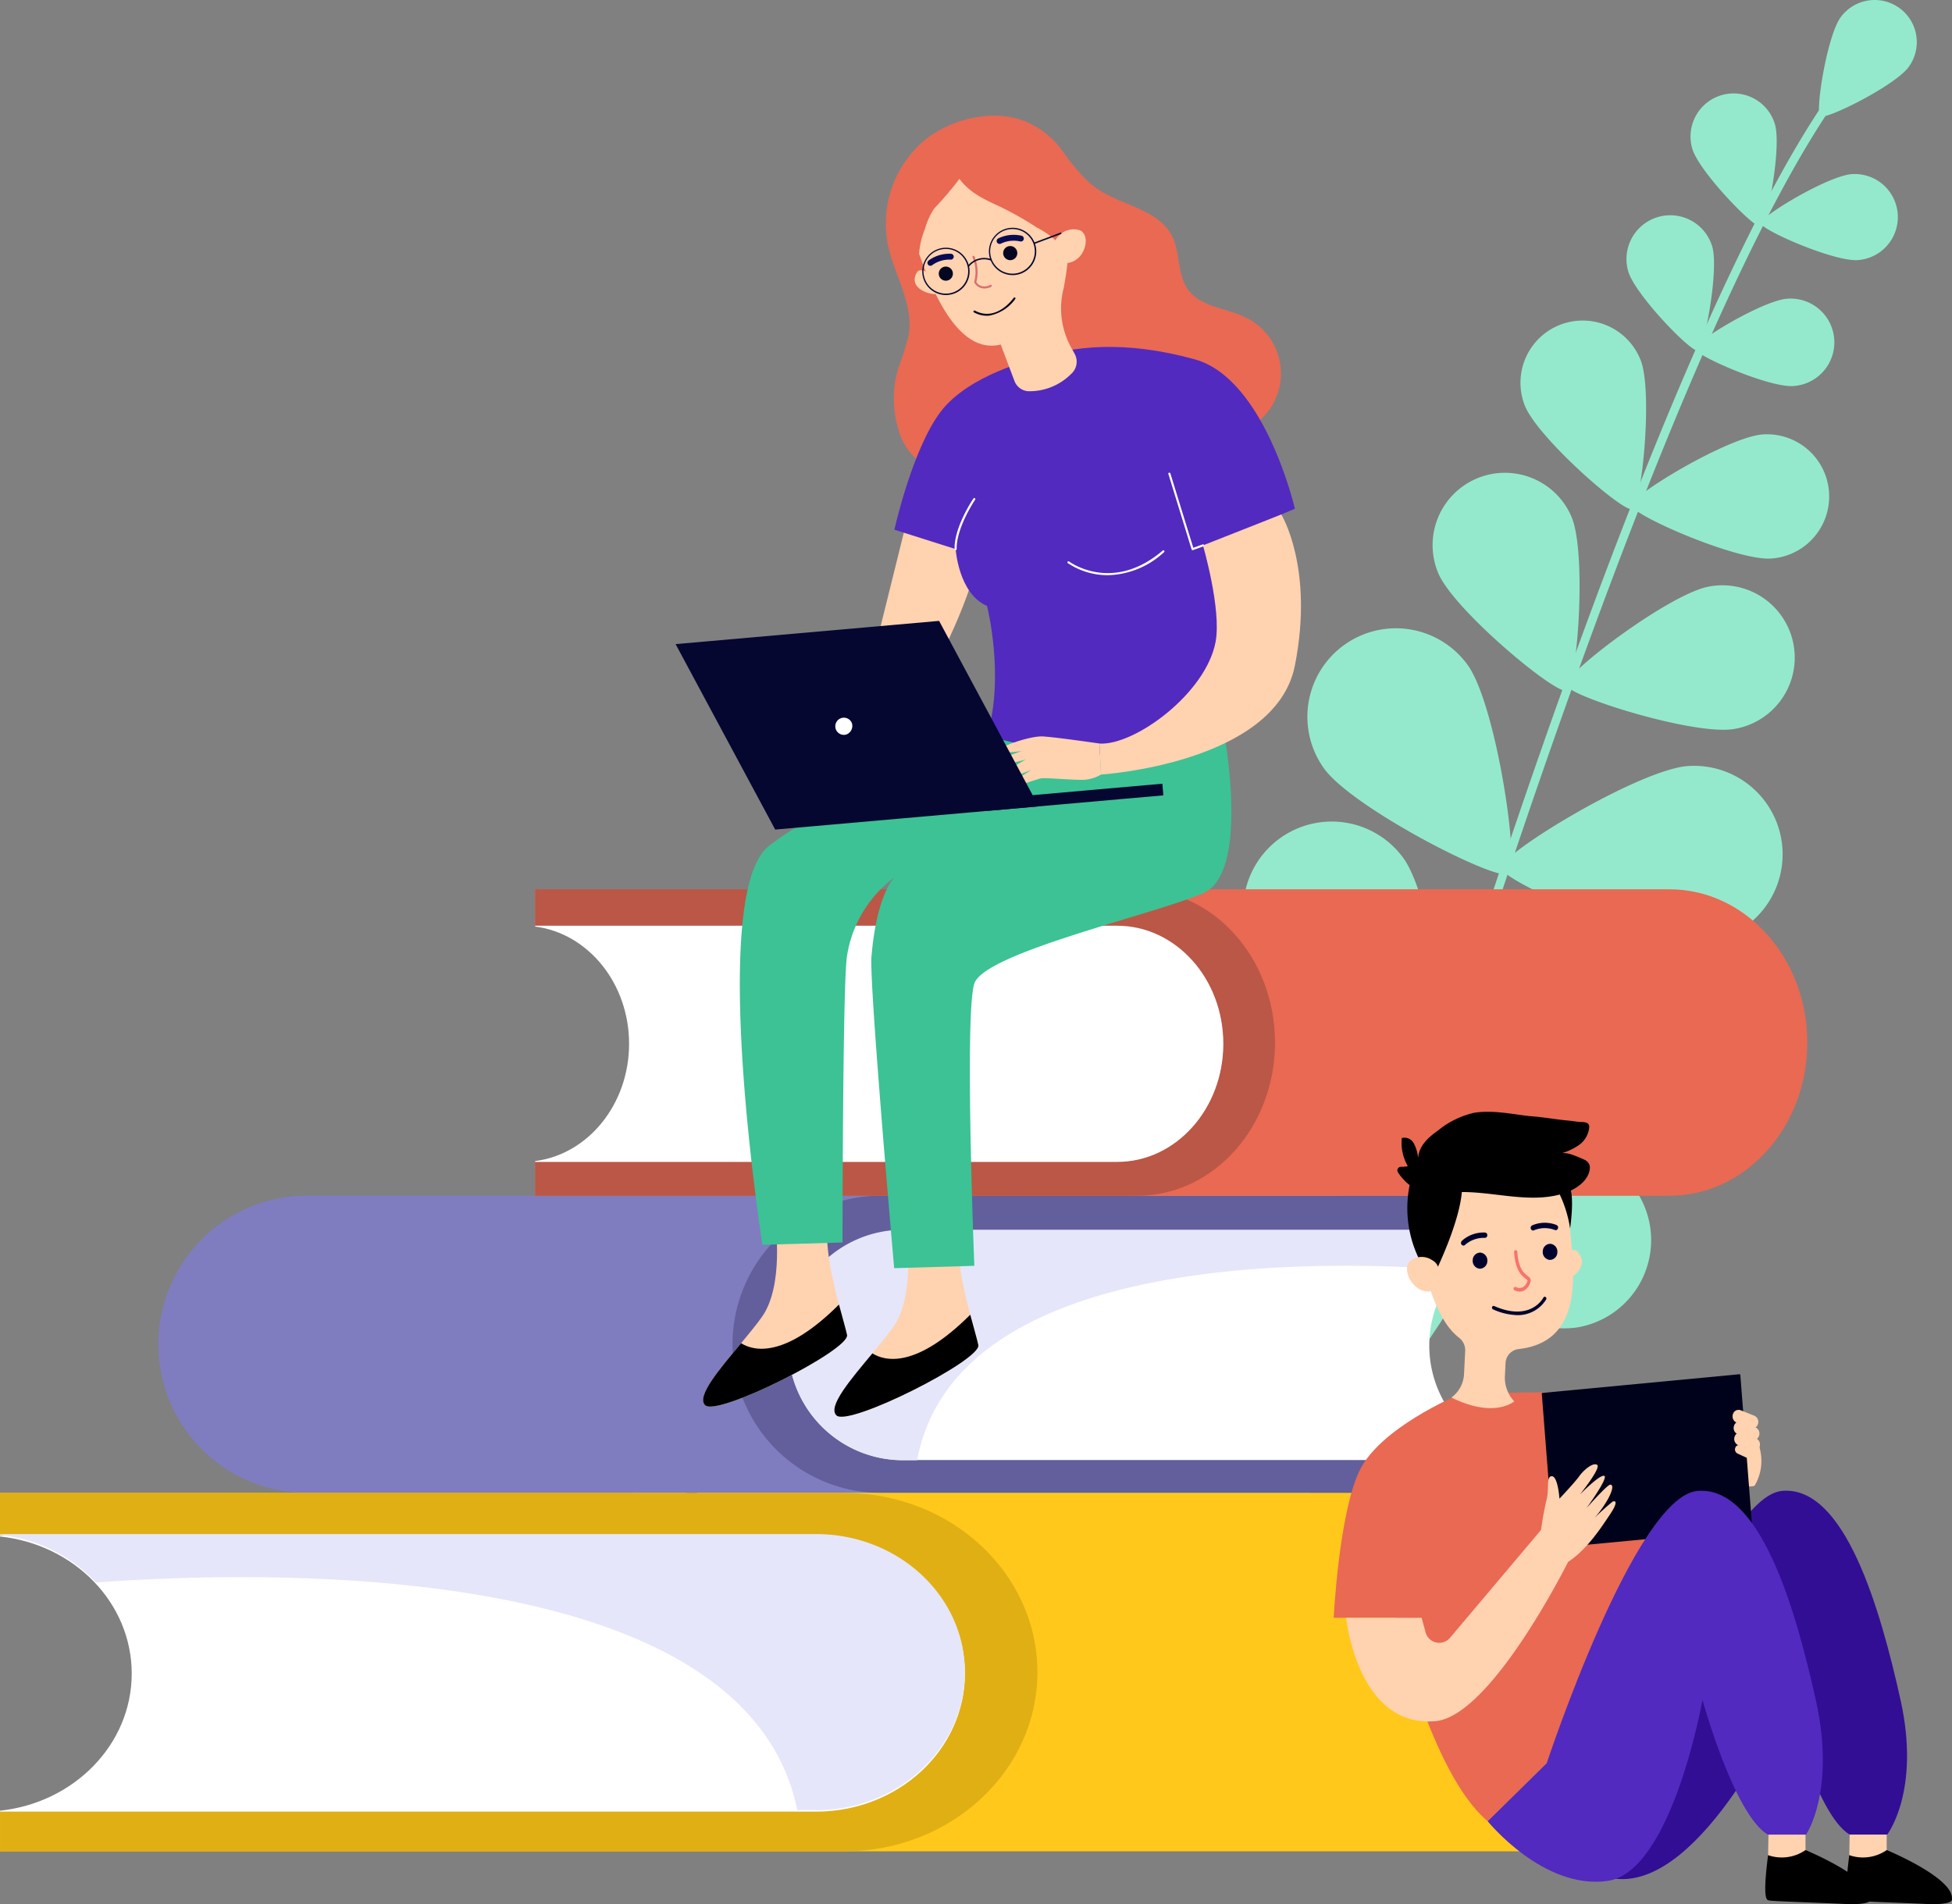 <svg xmlns="http://www.w3.org/2000/svg" width="237.184" height="231.411" viewBox="0 0 237.184 231.411">
  <rect x="0" y="0" width="237.184" height="231.411" fill="#808080" stroke="none"/>
  <g id="Group_1289" data-name="Group 1289" transform="translate(-1209.415 -4949.743)">
    <path id="Path_16093" data-name="Path 16093" d="M1791.953,1119.447s-17.751-79.895,123.174-87.261c0,0-46.949,137.555-123.174,87.261" transform="translate(-505.176 4026.494)" fill="#94e9cd"/>
    <path id="Path_16094" data-name="Path 16094" d="M1916.124,1031.517l-123.868,77.12c.631-21.751,14.219-71.388,123.868-77.12" transform="translate(-505.943 4026.995)" fill="#91b5f8"/>
    <path id="Path_16095" data-name="Path 16095" d="M1806.141,1108.343a.338.338,0,0,1-.065-.6l118.638-73.863a.337.337,0,0,1,.356.572l-118.637,73.864a.336.336,0,0,1-.292.031" transform="translate(-516.194 4025.264)" fill="#060633"/>
    <path id="Path_16096" data-name="Path 16096" d="M2039.279,1185.321a.337.337,0,0,1,.174-.649l38.207,6.877a.337.337,0,0,1-.12.663l-38.207-6.877a.384.384,0,0,1-.054-.015" transform="translate(-691.146 3912.069)" fill="#060633"/>
    <path id="Path_16097" data-name="Path 16097" d="M1937.458,1148.839a.348.348,0,0,1-.052-.024.338.338,0,0,1-.129-.459l18.675-33.22a.343.343,0,0,1,.459-.129.338.338,0,0,1,.129.459l-18.675,33.22a.337.337,0,0,1-.407.152" transform="translate(-614.737 3964.374)" fill="#060633"/>
    <path id="Path_16098" data-name="Path 16098" d="M2152.359,783.4a.522.522,0,0,1-.452-.669c21.613-72.029,41.285-122.884,55.393-143.2.313-.451.54-.777.626-.942a.521.521,0,0,1,.923.483,12.36,12.36,0,0,1-.693,1.053c-14.046,20.225-33.668,70.976-55.25,142.9a.522.522,0,0,1-.546.369" transform="translate(-775.815 4322.063)" fill="#94e9cd"/>
    <path id="Path_16099" data-name="Path 16099" d="M2380.6,603.853c-1.671,2.28-10.086,6.467-10.737,5.99s.81-9.763,2.481-12.042a5.118,5.118,0,0,1,8.256,6.052" transform="translate(-939.27 4354.035)" fill="#94e9cd"/>
    <path id="Path_16100" data-name="Path 16100" d="M2317.427,644.927c.833,2.769-.928,12.223-1.718,12.461s-7.477-6.673-8.31-9.443a5.236,5.236,0,1,1,10.028-3.018" transform="translate(-892.349 4319.898)" fill="#94e9cd"/>
    <path id="Path_16101" data-name="Path 16101" d="M2353.158,690.9c-2.886.188-11.7-3.656-11.754-4.48s8.186-5.782,11.071-5.97a5.236,5.236,0,0,1,.683,10.45" transform="translate(-918.034 4290.454)" fill="#94e9cd"/>
    <path id="Path_16102" data-name="Path 16102" d="M2198.5,831.308c1.892,4.47.663,20.565-.613,21.1s-13.684-9.784-15.575-14.254a8.789,8.789,0,0,1,16.188-6.851" transform="translate(-798.129 4181.263)" fill="#94e9cd"/>
    <path id="Path_16103" data-name="Path 16103" d="M2267,898.2c-4.782.837-20.186-3.985-20.425-5.349s12.614-11.129,17.4-11.966A8.789,8.789,0,1,1,2267,898.2" transform="translate(-846.867 4140.136)" fill="#94e9cd"/>
    <path id="Path_16104" data-name="Path 16104" d="M2140.135,906.136c3.462,4.827,6.331,24.37,4.954,25.358s-18.97-7.994-22.432-12.82a10.755,10.755,0,1,1,17.479-12.538" transform="translate(-752.368 4124.451)" fill="#94e9cd"/>
    <path id="Path_16105" data-name="Path 16105" d="M2239.2,990.111c-5.925.416-24.069-7.392-24.188-9.083s16.755-11.959,22.681-12.375a10.755,10.755,0,1,1,1.507,21.458" transform="translate(-823.184 4074.19)" fill="#94e9cd"/>
    <path id="Path_16106" data-name="Path 16106" d="M2108.895,1000.248c3.462,4.827,6.331,24.37,4.953,25.358s-18.97-7.993-22.432-12.82a10.755,10.755,0,0,1,17.479-12.538" transform="translate(-728.925 4053.827)" fill="#94e9cd"/>
    <path id="Path_16107" data-name="Path 16107" d="M2207.955,1084.224c-5.926.416-24.07-7.391-24.188-9.083s16.755-11.959,22.681-12.375a10.755,10.755,0,0,1,1.508,21.458" transform="translate(-799.74 4003.565)" fill="#bdd1f9"/>
    <path id="Path_16108" data-name="Path 16108" d="M2049.512,1127.111c5.04,3.144,15.136,20.121,14.239,21.56s-20.585-.165-25.624-3.309a10.755,10.755,0,1,1,11.386-18.25" transform="translate(-686.648 3956.484)" fill="#bdd1f9"/>
    <path id="Path_16109" data-name="Path 16109" d="M2177.469,1177.839c-5.827,1.154-24.8-4.325-25.134-5.988s15.129-13.96,20.955-15.114a10.755,10.755,0,1,1,4.178,21.1" transform="translate(-776.15 3933.183)" fill="#94e9cd"/>
    <path id="Path_16110" data-name="Path 16110" d="M2286.407,704.312c.847,2.813-.942,12.419-1.745,12.661s-7.6-6.78-8.444-9.594a5.32,5.32,0,0,1,10.189-3.067" transform="translate(-868.947 4275.379)" fill="#94e9cd"/>
    <path id="Path_16111" data-name="Path 16111" d="M2321.186,751.736c-2.932.191-11.887-3.715-11.942-4.551s8.317-5.875,11.249-6.066a5.32,5.32,0,1,1,.694,10.617" transform="translate(-893.9 4244.925)" fill="#94e9cd"/>
    <path id="Path_16112" data-name="Path 16112" d="M2238.991,756.6c1.527,3.885.113,17.694-1,18.129s-11.546-8.715-13.073-12.6a7.558,7.558,0,0,1,14.069-5.529" transform="translate(-830.229 4236.895)" fill="#94e9cd"/>
    <path id="Path_16113" data-name="Path 16113" d="M2295.358,822.28c-4.165.272-16.889-5.277-16.966-6.466s11.816-8.346,15.981-8.618a7.558,7.558,0,1,1,.985,15.084" transform="translate(-870.748 4195.343)" fill="#94e9cd"/>
    <rect id="Rectangle_2008" data-name="Rectangle 2008" width="0.279" height="90.607" transform="translate(1298.536 5069.238)" fill="#aac5f2"/>
    <rect id="Rectangle_2009" data-name="Rectangle 2009" width="0.279" height="20.257" transform="translate(1293.69 5139.728)" fill="#aac5f2"/>
    <path id="Path_16120" data-name="Path 16120" d="M1579.325,1177.91h148.669v4.282H1651.72a13.917,13.917,0,0,0,0,27.834h76.274v4.013H1579.325a18.065,18.065,0,0,1,0-36.13" transform="translate(-332.6 3917.139)" fill="#807cc0"/>
    <path id="Path_16121" data-name="Path 16121" d="M1840.774,1195.975h0a18.066,18.066,0,0,1,18.065-18.065h78.908v4.282h-76.274a13.917,13.917,0,1,0,0,27.834h76.274v4.013h-78.908a18.065,18.065,0,0,1-18.065-18.065" transform="translate(-542.352 3917.139)" fill="#625f9c"/>
    <path id="Path_16122" data-name="Path 16122" d="M1881.862,1195.126h76.274v.1a13.915,13.915,0,0,0,0,27.644v.095h-76.274a13.917,13.917,0,1,1,0-27.834" transform="translate(-562.742 3904.22)" fill="#fff"/>
    <path id="Path_16123" data-name="Path 16123" d="M1867.869,1208.534a13.963,13.963,0,0,1,13.92-14.005h76.291v.1a13.871,13.871,0,0,0-8.976,4.818c-15.26-1.216-60.77-2.634-65.565,23.1h-1.749a13.962,13.962,0,0,1-13.92-14.005" transform="translate(-562.685 3904.668)" fill="#e6e6fa"/>
    <path id="Path_16124" data-name="Path 16124" d="M1882.511,1028.739H1744.687v4.414H1815.4c7.126,0,12.9,6.425,12.9,14.348s-5.775,14.349-12.9,14.349h-70.711v4.138h137.824c9.249,0,16.748-8.339,16.748-18.624s-7.5-18.624-16.748-18.624" transform="translate(-470.247 4029.08)" fill="#e96953"/>
    <path id="Path_16125" data-name="Path 16125" d="M1834.584,1047.363h0c0-10.288-7.5-18.624-16.748-18.624h-73.15v4.414H1815.4c7.126,0,12.9,6.425,12.9,14.348s-5.775,14.349-12.9,14.349h-70.711v4.138h73.15c9.25,0,16.748-8.339,16.748-18.624" transform="translate(-470.247 4029.08)" fill="#bb5746"/>
    <path id="Path_16126" data-name="Path 16126" d="M1815.4,1046.484h-70.711v.1c6.423.823,11.411,6.887,11.411,14.25s-4.988,13.43-11.411,14.252v.1H1815.4c7.126,0,12.9-6.425,12.9-14.35s-5.775-14.347-12.9-14.347" transform="translate(-470.247 4015.764)" fill="#fff"/>
    <path id="Path_16127" data-name="Path 16127" d="M1677.4,1322.672H1484.147v5.164H1583.3c9.993,0,18.091,7.512,18.091,16.778s-8.1,16.778-18.091,16.778h-99.148v4.841H1677.4c12.969,0,23.483-9.751,23.483-21.78s-10.514-21.78-23.483-21.78" transform="translate(-274.732 3808.507)" fill="#ffc81a"/>
    <path id="Path_16128" data-name="Path 16128" d="M1610.2,1344.452h0c0-12.029-10.514-21.78-23.484-21.78H1484.147v5.164H1583.3c9.993,0,18.091,7.512,18.091,16.777s-8.1,16.778-18.091,16.778h-99.148v4.842h102.569c12.97,0,23.484-9.751,23.484-21.78" transform="translate(-274.732 3808.507)" fill="#e0af13"/>
    <path id="Path_16129" data-name="Path 16129" d="M1583.3,1343.432h-99.148v.115c9.007.96,16,8.051,16,16.662s-7,15.7-16,16.664v.115H1583.3c9.993,0,18.091-7.512,18.091-16.779s-8.1-16.778-18.091-16.778" transform="translate(-274.732 3792.928)" fill="#fff"/>
    <path id="Path_16130" data-name="Path 16130" d="M1601.386,1359.495c0-9.266-8.1-16.778-18.091-16.778h-99.149v.113a18.514,18.514,0,0,1,11.664,5.773c19.833-1.458,78.978-3.155,85.21,27.669h2.274c9.992,0,18.091-7.512,18.091-16.778" transform="translate(-274.731 3793.465)" fill="#e6e6fa"/>
    <path id="Path_16131" data-name="Path 16131" d="M1835.232,1191.18s1.09,7.627-1.634,11.44-8.353,9.261-6.9,10.714,17.614-6.719,17.251-8.535-2.906-9.261-2.361-13.619Z" transform="translate(-531.612 3907.181)" fill="#ffd2b0"/>
    <path id="Path_16132" data-name="Path 16132" d="M1842.969,1230.964c.444,1.681.85,3.043.979,3.689.363,1.816-15.8,9.988-17.251,8.535-1.077-1.078,1.74-4.352,4.38-7.528,1.485.934,5.249,1.927,11.892-4.7" transform="translate(-531.612 3877.327)"/>
    <path id="Path_16133" data-name="Path 16133" d="M1899.148,1196.122s1.09,7.627-1.634,11.44-8.353,9.261-6.9,10.714,17.614-6.719,17.25-8.535-2.905-9.261-2.36-13.619Z" transform="translate(-579.576 3903.473)" fill="#ffd2b0"/>
    <path id="Path_16134" data-name="Path 16134" d="M1920.119,654.961a13.231,13.231,0,0,0-4.52,12.6c.753,3.745,3.163,7.286,2.559,11.058a32.543,32.543,0,0,1-1.278,4.094,12.9,12.9,0,0,0-.019,7.28,7.437,7.437,0,0,0,2.733,4.163,9.6,9.6,0,0,0,3.23,1.223,22.32,22.32,0,0,0,7.448.742,9.8,9.8,0,0,0,6.578-3.241c1.071-1.3,1.815-3.055,3.394-3.649a5.906,5.906,0,0,1,1.7-.282,24.174,24.174,0,0,1,6.691.178c2.332.5,4.526,1.7,6.911,1.783a7.568,7.568,0,0,0,3.718-14.3c-2.405-1.23-5.6-1.285-7.179-3.476-1.325-1.839-.905-4.442-1.92-6.468-1.763-3.523-6.744-3.749-9.768-6.274-2.929-2.445-4.27-6.094-8-7.657-3.9-1.635-9.109-.348-12.279,2.232" transform="translate(-598.323 4311.791)" fill="#e96953"/>
    <path id="Path_16135" data-name="Path 16135" d="M1902.872,945.787s3.823,18.576-2.265,21.193-26.559,7.224-27.782,10.97,0,34.3,0,34.3l-9.74.288s-3.045-34.513-2.76-37.861c.655-7.7,2.784-9.626,2.784-9.626a14.655,14.655,0,0,0-5.747,9.5c-.543,2.954-.552,34.864-.552,34.864l-9.734.286s-6.669-42.609.776-48.467,27.843-14.345,27.843-14.345Z" transform="translate(-545.02 4091.329)" fill="#3cc295"/>
    <path id="Path_16136" data-name="Path 16136" d="M1912.9,844.575l-4.479,18.07,7.021,1.695s4.6-7.926,6.174-15.282-8.716-4.483-8.716-4.483" transform="translate(-593.116 4167.695)" fill="#ffd2b0"/>
    <path id="Path_16137" data-name="Path 16137" d="M1936.464,766.159s-7.808,1.816-11.259,6.356-5.629,14.345-5.629,14.345l7.445,2.36s.363,5.448,3.813,6.9c0,0,2.179,8.534,0,15.8,0,0,18.34,5.448,29.6,0l.908-24.7,6.9-2.905s-3.631-15.8-12.166-18.159-14.912-1.634-19.611,0" transform="translate(-601.487 4227.258)" fill="#522abf"/>
    <path id="Path_16138" data-name="Path 16138" d="M2041.5,846.237l-9.52,3.755s2.265,7.767,1.537,11.712c-1.159,6.282-9.852,12.644-14.12,12.371l.194,3.769s21.2-1.34,23.557-13.234-1.648-18.373-1.648-18.373" transform="translate(-676.396 4166.033)" fill="#ffd2b0"/>
    <path id="Path_16139" data-name="Path 16139" d="M1949.024,844.558h0a.126.126,0,0,0,.123-.129c-.059-2.593,2.224-5.975,2.248-6.009a.126.126,0,0,0-.209-.142c-.1.141-2.353,3.484-2.292,6.157a.126.126,0,0,0,.126.123" transform="translate(-623.49 4172.047)" fill="#fff"/>
    <path id="Path_16140" data-name="Path 16140" d="M2008.746,866.714a10.385,10.385,0,0,0,6.826-2.8.126.126,0,1,0-.164-.191c-6.116,5.231-11.321,1.365-11.372,1.326a.126.126,0,0,0-.154.2,8.7,8.7,0,0,0,4.864,1.464" transform="translate(-664.715 4152.933)" fill="#fff"/>
    <path id="Path_16141" data-name="Path 16141" d="M2055.893,835.276a.132.132,0,0,0,.043-.007l1.262-.454a.126.126,0,1,0-.085-.237l-1.138.409-2.784-9.044a.126.126,0,0,0-.241.074l2.823,9.17a.127.127,0,0,0,.064.076.125.125,0,0,0,.057.013" transform="translate(-701.567 4181.329)" fill="#fff"/>
    <path id="Path_16142" data-name="Path 16142" d="M1931.295,727.71s-1.173-.846-1.59-.164c-1.064,1.738,1.151,2.677,2.281,2.634Z" transform="translate(-608.876 4255.301)" fill="#ffd2b0"/>
    <path id="Path_16143" data-name="Path 16143" d="M1933.209,658.556a9.829,9.829,0,0,1,12.656,9.99,42.473,42.473,0,0,1-.732,9.028,9.785,9.785,0,0,0,.855,7.113l.478.868a1.99,1.99,0,0,1-.447,2.465,7.126,7.126,0,0,1-5.219,2.081,1.929,1.929,0,0,1-1.649-1.246l-1.668-4.427c-6.049,1.492-9.305-9.482-10.5-12.639l.009,0c-.049-.117-.1-.234-.143-.353a9.832,9.832,0,0,1,6.356-12.879" transform="translate(-606.472 4307.187)" fill="#ffd2b0"/>
    <path id="Path_16144" data-name="Path 16144" d="M1936.726,665.13a41.942,41.942,0,0,1,4.479,2.54,10.623,10.623,0,0,1,4.019,3.589,12.669,12.669,0,0,0,1.549-5.746,9.243,9.243,0,0,0-.074-2.775,10.267,10.267,0,0,0-1.8-3.484,10.729,10.729,0,0,0-3.486-3.643,8.165,8.165,0,0,0-3.249-.811,13.83,13.83,0,0,0-7.618,1.494,9.963,9.963,0,0,0-4.882,5.905c-.906,3.255.154,6.7,1.206,9.908a9.937,9.937,0,0,1,.722-4.226,8.426,8.426,0,0,1,1.158-2.548,41.435,41.435,0,0,0,3.041-3.576c1.313,1.728,2.981,2.471,4.931,3.375" transform="translate(-605.8 4309.725)" fill="#e96953"/>
    <path id="Path_16145" data-name="Path 16145" d="M1997.5,709.009a1.456,1.456,0,0,1,.472-.919,2.463,2.463,0,0,1,2.614-.718c1.556.7.412,4.556-2.4,3.914,0,0-.884-.4-.689-2.278" transform="translate(-659.944 4270.36)" fill="#ffd2b0"/>
    <path id="Path_16146" data-name="Path 16146" d="M1941.274,726.763a.858.858,0,1,1,1.148.391.858.858,0,0,1-1.148-.391" transform="translate(-617.703 4256.616)" fill="#05061f"/>
    <path id="Path_16147" data-name="Path 16147" d="M1972.628,716.757a.858.858,0,1,1,1.149.391.858.858,0,0,1-1.149-.391" transform="translate(-641.231 4264.125)" fill="#05061f"/>
    <path id="Path_16149" data-name="Path 16149" d="M1959.983,742.751a5.078,5.078,0,0,0,3.166-2.024.121.121,0,0,0-.2-.138c-.084.121-2.1,2.956-4.712,1.55a.121.121,0,0,0-.114.213,3.2,3.2,0,0,0,1.858.4" transform="translate(-630.366 4245.352)" fill="#05061f"/>
    <path id="Path_16150" data-name="Path 16150" d="M1972.451,710.851a.353.353,0,0,0,.2-.228.356.356,0,0,0-.243-.442,4.283,4.283,0,0,0-2.845.318.357.357,0,0,0-.163.477.366.366,0,0,0,.478.163,3.564,3.564,0,0,1,2.332-.273.356.356,0,0,0,.242-.016" transform="translate(-638.848 4268.215)" fill="#080b51"/>
    <path id="Path_16151" data-name="Path 16151" d="M1938.681,719.91a.357.357,0,0,0-.164-.651,4.236,4.236,0,0,0-2.741.823.357.357,0,0,0,.424.574,3.551,3.551,0,0,1,2.245-.687.357.357,0,0,0,.236-.059" transform="translate(-613.535 4261.326)" fill="#080b51"/>
    <path id="Path_16152" data-name="Path 16152" d="M1958.994,724.221a2.114,2.114,0,0,0,.842-.2.126.126,0,1,0-.1-.231c-1.119.486-1.594-.181-1.7-.362a4.815,4.815,0,0,0-.24-3.123.126.126,0,0,0-.229.1,4.611,4.611,0,0,1,.214,2.99.124.124,0,0,0,.005.093,1.36,1.36,0,0,0,1.208.724" transform="translate(-629.988 4260.587)" fill="#da706c"/>
    <path id="Path_16153" data-name="Path 16153" d="M1982.573,958.952a4.627,4.627,0,0,1-2.077.637c-1.164.051-4.606-.263-5.163-.182s-3.322,1.151-3.857,1.023,2.642-2.046,2.642-2.046-2.94,1.255-3.317.8,2.66-2.075,2.66-2.075-2.986.911-3.189.4,2.683-1.417,2.683-1.417-2.733.4-2.885,0,3.8-1.873,5.466-1.771,6.843.858,6.843.858Z" transform="translate(-639.375 4084.925)" fill="#ffd2b0"/>
    <path id="Path_16154" data-name="Path 16154" d="M1906.885,1235.906c.444,1.681.85,3.043.979,3.69.364,1.816-15.8,9.987-17.25,8.535-1.078-1.077,1.74-4.352,4.38-7.528,1.485.934,5.249,1.927,11.892-4.7" transform="translate(-579.575 3873.618)"/>
    <path id="Path_16155" data-name="Path 16155" d="M1813.062,900.87l32.017-2.822,12.1,22.54-32.016,2.821Z" transform="translate(-521.556 4127.153)" fill="#050731"/>
    <rect id="Rectangle_2013" data-name="Rectangle 2013" width="21.518" height="1.422" transform="translate(1329.216 5046.878) rotate(-5.037)" fill="#050731"/>
    <path id="Path_16156" data-name="Path 16156" d="M1969.105,712.2a2.876,2.876,0,1,1,.592-.219,2.9,2.9,0,0,1-.592.219m-3.338-2.139h0a2.712,2.712,0,1,0,1.417-3.09,2.7,2.7,0,0,0-1.417,3.09" transform="translate(-635.954 4270.892)" fill="#050731"/>
    <path id="Path_16157" data-name="Path 16157" d="M1936.634,721.912a2.875,2.875,0,1,1,.592-.219,2.9,2.9,0,0,1-.592.219m-3.037-4.194a2.714,2.714,0,1,0,1.666-1.24,2.75,2.75,0,0,0-.556.206,2.7,2.7,0,0,0-1.11,1.034" transform="translate(-611.586 4263.602)" fill="#050731"/>
    <path id="Path_16158" data-name="Path 16158" d="M1990.9,709.046l-.062-.166-3.282,1.236.062.166Z" transform="translate(-652.5 4269.108)" fill="#050731"/>
    <path id="Path_16159" data-name="Path 16159" d="M1958.1,721.7l.046-.171a2.547,2.547,0,0,0-2.861.82l.148.1a2.334,2.334,0,0,1,2.667-.746" transform="translate(-628.285 4259.71)" fill="#050731"/>
    <path id="Path_16160" data-name="Path 16160" d="M1892.717,945.083a1.044,1.044,0,1,0-.7,1.4,1.112,1.112,0,0,0,.7-1.4" transform="translate(-579.794 4092.535)" fill="#fff"/>
    <path id="Path_16161" data-name="Path 16161" d="M2320.061,1293.987a12.769,12.769,0,0,1,.7-5.014,3.223,3.223,0,0,1,2.112-1.969l.271-1.166s3.959,3.984,1.495,8.286c-.206.359-4.581-.138-4.581-.138" transform="translate(-902.007 3836.148)" fill="#ffd2b0"/>
    <path id="Path_16162" data-name="Path 16162" d="M2349.429,1465.472s-.1,7.446-.045,7.553a4.7,4.7,0,0,1-.492,1.039l-2.129.421-1.943-.986s.171-6.922-.032-8.014,4.641-.012,4.641-.012" transform="translate(-920.569 3701.705)" fill="#ffd2b0"/>
    <path id="Path_16163" data-name="Path 16163" d="M2343.906,1497.2a5.076,5.076,0,0,0,4.551-.62s8.171,3.379,7.922,5.948c0,0,.348.765-3.192.6s-9.042-.339-9.19-.429-.841.322-.091-5.5" transform="translate(-919.654 3678.005)"/>
    <path id="Path_16164" data-name="Path 16164" d="M2388.957,1465.472s-.1,7.446-.045,7.553a4.748,4.748,0,0,1-.492,1.039l-2.129.421-1.943-.986s.171-6.922-.033-8.014,4.642-.012,4.642-.012" transform="translate(-950.231 3701.705)" fill="#ffd2b0"/>
    <path id="Path_16165" data-name="Path 16165" d="M2383.434,1497.2a5.076,5.076,0,0,0,4.551-.62s8.171,3.379,7.921,5.948c0,0,.348.765-3.192.6s-9.042-.339-9.189-.429-.841.322-.091-5.5" transform="translate(-949.317 3678.005)"/>
    <path id="Path_16166" data-name="Path 16166" d="M2148.462,1274.058s-9.454,3.946-11.921,9.251-3.083,17.776-3.083,17.776h7.5s4.213,18.819,11.2,24.714l20.759-20.407.941-17.459s-5.052-13.015-9.368-13.876-16.031,0-16.031,0" transform="translate(-761.988 3845.276)" fill="#e96953"/>
    <path id="Path_16167" data-name="Path 16167" d="M2248.451,1361.788s-2.573,6.154,5.266,7c10.673,1.158,20.836-21.742,20.836-21.742s3.477,13.921,7.588,16.37h4.562s4.087-5.26,1.621-16.37-6.782-26.075-14.387-25.4-18.3,33.068-18.3,33.068Z" transform="translate(-847.978 3809.287)" fill="#320e94"/>
    <path id="Path_16168" data-name="Path 16168" d="M2258.792,1264.9l-23.923,2.267a.108.108,0,0,0-.091.119l1.449,18.606a.1.1,0,0,0,.108.1l23.923-2.266a.108.108,0,0,0,.091-.119L2258.9,1265a.1.1,0,0,0-.108-.1" transform="translate(-838.02 3851.858)" fill="#00011a"/>
    <path id="Path_16169" data-name="Path 16169" d="M2208.4,1361.788s6.782,8.389,14.593,7.256,11.51-21.993,11.51-21.993,3.826,13.921,7.936,16.37h4.648s3.653-5.26,1.186-16.37-6.782-26.075-14.387-25.4-18.3,33.068-18.3,33.068Z" transform="translate(-818.223 3809.287)" fill="#522abf"/>
    <path id="Path_16170" data-name="Path 16170" d="M2139.5,1351.354s1.37,13.377,10.838,12.56c6.842-.591,16.253-19.589,16.253-19.589l-3.4-3.663-11.054,13.107a1.722,1.722,0,0,1-3.014-.777l-.444-1.638Z" transform="translate(-766.52 3795.007)" fill="#ffd2b0"/>
    <path id="Path_16171" data-name="Path 16171" d="M2246.012,1205.221s.856-1.27,1.456-.7c1.525,1.463-.155,3.125-1.237,3.452Z" transform="translate(-846.45 3897.278)" fill="#ffd2b0"/>
    <path id="Path_16172" data-name="Path 16172" d="M2189.853,1153.016h-.01c.011-.138.023-.276.03-.415.3-6.059-4-11.22-9.549-11.344-5.113-.115-9.491,4.249-9.909,9.872a11.74,11.74,0,0,0,.609,4.724c1.77,5.843,2.823,9.863,5.424,11.862a1.917,1.917,0,0,1,.693,1.615l-.136,2.715a3.755,3.755,0,0,1-1.534,2.894c5.241,2.6,7.637.465,7.637.465a4.164,4.164,0,0,1-1.136-3.107l.074-1.48a1.8,1.8,0,0,1,1.528-1.758h.016c9.337-1.012,6.081-12.354,6.264-16.042" transform="translate(-789.696 3944.646)" fill="#ffd2b0"/>
    <path id="Path_16173" data-name="Path 16173" d="M2202.9,1206.683a.95.95,0,0,0-.839-1.032.926.926,0,0,0-.936.925.95.95,0,0,0,.839,1.032.926.926,0,0,0,.936-.926" transform="translate(-812.763 3896.323)" fill="#00022e"/>
    <path id="Path_16174" data-name="Path 16174" d="M2237.014,1202.4a.95.95,0,0,0-.839-1.032.926.926,0,0,0-.936.925.951.951,0,0,0,.839,1.032.926.926,0,0,0,.936-.926" transform="translate(-838.366 3899.537)" fill="#00022e"/>
    <path id="Path_16175" data-name="Path 16175" d="M2172.736,1180.382s3.332-6.791,3.211-10.523l-6.132-.965a14.09,14.09,0,0,0,1.3,10.694Z" transform="translate(-788.882 3923.905)"/>
    <path id="Path_16176" data-name="Path 16176" d="M2221.7,1209.508a1.4,1.4,0,0,1-.571-.162.228.228,0,0,1-.083-.293.187.187,0,0,1,.264-.092.965.965,0,0,0,.763.058,1.246,1.246,0,0,0,.624-.789c.032-.089.038-.1-.212-.292-.436-.331-1.249-.948-1.4-3.231a.211.211,0,0,1,.182-.232.2.2,0,0,1,.21.2c.138,2.075.822,2.595,1.231,2.905.238.18.508.385.354.81a1.63,1.63,0,0,1-.856,1.036,1.143,1.143,0,0,1-.506.08" transform="translate(-827.696 3897.204)" fill="#f7736e"/>
    <path id="Path_16177" data-name="Path 16177" d="M2229.624,1192.077a.3.3,0,0,1-.252-.189.339.339,0,0,1,.144-.43,3.858,3.858,0,0,1,2.962-.053.335.335,0,0,1,.184.413.289.289,0,0,1-.374.2,3.386,3.386,0,0,0-2.525.028.268.268,0,0,1-.139.029" transform="translate(-833.942 3907.212)" fill="#00022e"/>
    <path id="Path_16178" data-name="Path 16178" d="M2195.712,1197.425a.287.287,0,0,1-.218-.126.348.348,0,0,1,.053-.456,3.938,3.938,0,0,1,2.82-1,.319.319,0,0,1,.262.358.307.307,0,0,1-.324.289,3.457,3.457,0,0,0-2.4.871.275.275,0,0,1-.2.068" transform="translate(-808.495 3903.692)" fill="#00022e"/>
    <path id="Path_16179" data-name="Path 16179" d="M2213.228,1229.371a7.586,7.586,0,0,1-2.589-.682.225.225,0,0,1-.11-.282.191.191,0,0,1,.256-.121c4.378,1.929,5.912-.9,5.975-1.017a.187.187,0,0,1,.268-.08.229.229,0,0,1,.074.295,4.054,4.054,0,0,1-3.874,1.888" transform="translate(-819.813 3880.181)" fill="#00022e"/>
    <path id="Path_16180" data-name="Path 16180" d="M2172.922,1208.922a1.535,1.535,0,0,0-.72-.8,2.256,2.256,0,0,0-2.687.113c-1.261,1.247.972,4.891,3.436,3.3,0,0,.717-.709-.028-2.6" transform="translate(-788.772 3894.768)" fill="#ffd2b0"/>
    <path id="Path_16181" data-name="Path 16181" d="M2165.758,1143.7a5.743,5.743,0,0,1-.733-3.425,1.291,1.291,0,0,1,1.474.67,4.667,4.667,0,0,1,.508,1.792c.084-1.577,1.354-2.622,2.455-3.407a10.676,10.676,0,0,1,4.377-2.128c2.209-.344,4.5.153,6.695.41,1.647.1,3.306.433,4.938.56l.953.128c.473.074,1.423-.116,1.376.68a3,3,0,0,1-1.225,2.131,7.282,7.282,0,0,1-2.068.995,3.037,3.037,0,0,1,1.2.19,14.287,14.287,0,0,1,1.475.6,1.17,1.17,0,0,1,.635.609,1.115,1.115,0,0,1,.052.505c-.166,1.562-1.863,2.563-3.064,2.959-3.886,1.279-8.036-.052-12.091-.13-1.818-.035-3.992.447-5.74-.217a6.211,6.211,0,0,1-2.431-2.205.439.439,0,0,1,.352-.647,3.978,3.978,0,0,0,.858-.074" transform="translate(-785.281 3947.776)"/>
    <path id="Path_16182" data-name="Path 16182" d="M2243.52,1173.493a14.8,14.8,0,0,1,1.254,4.126s.569-3.795-.059-5.039-1.2.913-1.2.913" transform="translate(-844.58 3921.429)"/>
    <path id="Path_16183" data-name="Path 16183" d="M2330.38,1284.4a.776.776,0,0,0,.351-.439.823.823,0,0,0-.434-1.023l-1.675-.671a.708.708,0,0,0-.927.478.824.824,0,0,0,.433,1.023l1.676.67a.662.662,0,0,0,.576-.04" transform="translate(-907.714 3838.862)" fill="#ffd2b0"/>
    <path id="Path_16184" data-name="Path 16184" d="M2330.924,1290.06a.778.778,0,0,0,.351-.439.824.824,0,0,0-.434-1.023l-1.676-.67a.708.708,0,0,0-.927.478.824.824,0,0,0,.434,1.023l1.676.67a.662.662,0,0,0,.576-.04" transform="translate(-908.122 3834.616)" fill="#ffd2b0"/>
    <path id="Path_16185" data-name="Path 16185" d="M2331.2,1295.4a.776.776,0,0,0,.351-.439.823.823,0,0,0-.434-1.023l-1.675-.671a.708.708,0,0,0-.927.478.824.824,0,0,0,.434,1.023l1.676.671a.662.662,0,0,0,.576-.04" transform="translate(-908.331 3830.609)" fill="#ffd2b0"/>
    <path id="Path_16186" data-name="Path 16186" d="M2331.122,1301.123a.511.511,0,0,0,.226-.269.553.553,0,0,0-.259-.7l-1.583-.732a.467.467,0,0,0-.632.285.554.554,0,0,0,.258.7l1.584.732a.442.442,0,0,0,.406-.017" transform="translate(-908.603 3825.983)" fill="#ffd2b0"/>
    <path id="Path_16187" data-name="Path 16187" d="M2233.629,1318.363a42.675,42.675,0,0,1,.825-5.174c.423-1.347-.073-3,.676-3.007s.93,2.728.93,2.728,1.9-2.008,2.4-2.723,1.684-1.743,2.186-1.381-2.109,3.61-2.109,3.61,2.442-2.5,2.971-2.273-2.156,3.906-2.156,3.906,2.487-2.8,2.856-2.836.421.488-.241,1.716a13.452,13.452,0,0,1-1.625,2.3,28.746,28.746,0,0,1,2.176-1.958c.295-.132.789-.077-.366,1.629s-3.658,5.693-6.949,6.58Z" transform="translate(-837.158 3818.969)" fill="#ffd2b0"/>
  </g>
</svg>
